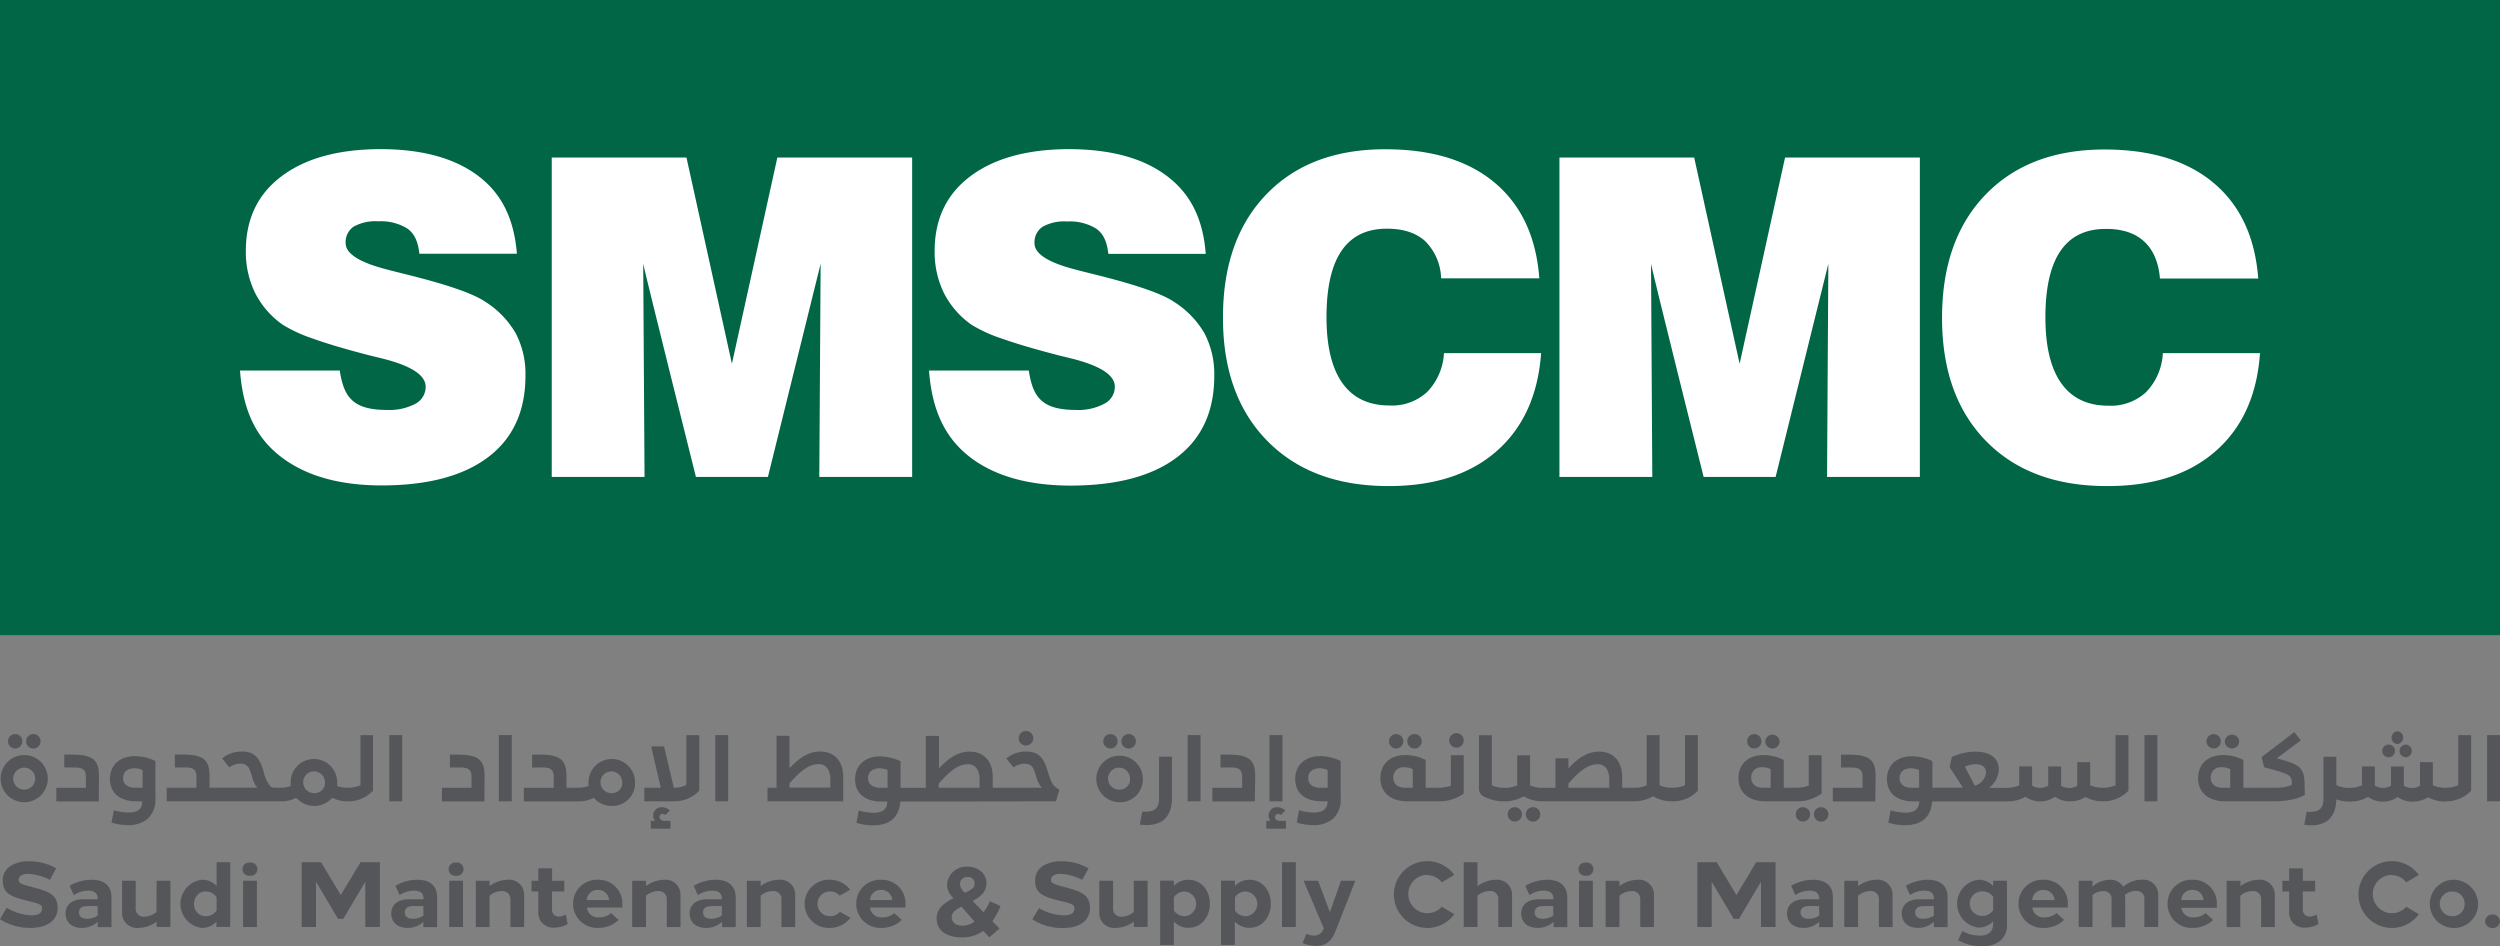 <svg xmlns="http://www.w3.org/2000/svg" viewBox="0 0 470.92 178.23"><rect x="0" y="0" width="470.92" height="178.23" fill="#808080" stroke="none"/><defs><style>.cls-1{fill:#006646;}.cls-2{fill:#fff;}.cls-3{fill:#54565a;}</style></defs><g id="Layer_2" data-name="Layer 2"><g id="Layer_1-2" data-name="Layer 1"><rect class="cls-1" width="470.92" height="119.64"></rect><path class="cls-2" d="M45.21,69.79H64c.52,3.48,1.46,5,2.82,6s3.39,1.43,6.09,1.43a10.43,10.43,0,0,0,5.33-1.16,3.6,3.6,0,0,0,1.94-3.21q0-3.27-8.13-5.31l-2.49-.61Q62.9,65.21,59,63.8a27,27,0,0,1-5.74-2.63,16.24,16.24,0,0,1-5.21-6,17.41,17.41,0,0,1-1.74-7.92q0-9,6.74-14.06t18.55-5.1q11.6,0,18.26,4.88c4.44,3.25,6.94,7.92,7.51,14.82H79c-.3-2.6-1.08-3.92-2.35-4.79a9.48,9.48,0,0,0-5.41-1.31,8.37,8.37,0,0,0-4.62,1,3.51,3.51,0,0,0-1.51,3.11q0,3,7.93,5c.46.14,3,.76,4.53,1.15q10.5,2.66,13.73,4.82a17.3,17.3,0,0,1,5.84,6,16.51,16.51,0,0,1,1.84,8q0,10-7,15.32t-20,5.35q-12,0-19-5.35C48.4,82.6,45.78,77.58,45.21,69.79Z"></path><path class="cls-2" d="M175,69.79h18.79c.52,3.48,1.46,5,2.82,6s3.39,1.43,6.09,1.43A10.41,10.41,0,0,0,208,76.06,3.6,3.6,0,0,0,210,72.85q0-3.27-8.13-5.31l-2.49-.61q-6.66-1.73-10.6-3.13A27.2,27.2,0,0,1,183,61.17a16.33,16.33,0,0,1-5.21-6,17.54,17.54,0,0,1-1.73-7.92q0-9,6.74-14.06t18.54-5.1Q213,28.12,219.6,33c4.44,3.25,7,7.92,7.52,14.82H208.78c-.3-2.6-1.09-3.92-2.35-4.79A9.5,9.5,0,0,0,201,41.72a8.37,8.37,0,0,0-4.62,1,3.49,3.49,0,0,0-1.51,3.11q0,3,7.92,5c.47.14,3,.76,4.54,1.15q10.5,2.66,13.72,4.82a17.22,17.22,0,0,1,5.84,6,16.51,16.51,0,0,1,1.84,8q0,10-7,15.32t-20,5.35q-12,0-19-5.35C178.19,82.6,175.57,77.58,175,69.79Z"></path><path class="cls-2" d="M272,66.52h18.3Q289.43,78.4,281.89,85t-20.47,6.56Q247,91.52,238.67,83t-8.3-23.22q0-14.72,8.21-23.21T261,28.12q13.06,0,20.57,6.31t8.39,18h-18.5a10.29,10.29,0,0,0-3-7q-2.58-2.36-7.24-2.35-5.67,0-8.51,4.15t-2.84,12.52q0,8.21,3,12.42t8.87,4.21a9.77,9.77,0,0,0,7.13-2.58A11.41,11.41,0,0,0,272,66.52Z"></path><path class="cls-2" d="M320.91,89.84S311.64,52.79,311,49.69c0,1.82.24,40.15.24,40.15H293.75V29.67h25.38l8.56,38.85,8.56-38.85h25.39V89.84H344.16l.24-40.15-9.93,40.15Z"></path><path class="cls-2" d="M131.09,89.84s-9.27-37.05-9.93-40.15c0,1.82.25,40.15.25,40.15H103.93V29.67h25.38l8.56,38.85,8.56-38.85h25.39V89.84H154.33l.25-40.15-9.93,40.15Z"></path><path class="cls-2" d="M407.41,66.52h18.3Q424.89,78.4,417.33,85t-20.46,6.56q-14.46,0-22.76-8.48t-8.29-23.22q0-14.72,8.21-23.21t22.39-8.49q13.06,0,20.57,6.31t8.39,18H406.87q-.4-4.62-3-7t-7.23-2.35q-5.67,0-8.51,4.15t-2.84,12.52q0,8.21,3,12.42t8.86,4.21a9.75,9.75,0,0,0,7.13-2.58A11.36,11.36,0,0,0,407.41,66.52Z"></path><path class="cls-3" d="M4.56,151.11a4.44,4.44,0,0,0,0-8.88,4.44,4.44,0,0,0,0,8.88Zm0-6.51a2.07,2.07,0,0,1,0,4.14,2.07,2.07,0,0,1,0-4.14Z"></path><path class="cls-3" d="M2.87,141a1.35,1.35,0,0,0,1.33-1.37,1.33,1.33,0,0,0-1.33-1.35,1.35,1.35,0,0,0-1.37,1.35A1.37,1.37,0,0,0,2.87,141Z"></path><path class="cls-3" d="M6.29,141a1.36,1.36,0,0,0,1.35-1.37,1.36,1.36,0,0,0-2.72,0A1.37,1.37,0,0,0,6.29,141Z"></path><path class="cls-3" d="M18.64,146.14c0-3-1.21-4-5.06-4H12.11v2.43h2c1.43,0,2.07.41,2.07,1.71v2.12H10.61v2.56h8Z"></path><path class="cls-3" d="M24.21,153.06a10.28,10.28,0,0,1-2.75-.44L21,154.94a10,10,0,0,0,3.11.48,5.44,5.44,0,0,0,3.76-1.23,5,5,0,0,0,1.4-3.93v-6.91a8.87,8.87,0,0,0-3.84-.92c-2.92,0-4.72,1.74-4.72,4.31s1.78,4.2,5,4.2h1.09C26.79,152.36,26,153.06,24.21,153.06Zm1.16-4.68c-1.31,0-2.18-.67-2.18-1.83s.89-1.83,2.13-1.83a3.75,3.75,0,0,1,1.54.34v3.32Z"></path><path class="cls-3" d="M67.9,147.92a6,6,0,0,1-2.39.46,4.91,4.91,0,0,1-2-.33,4,4,0,0,0,0-.7,4.38,4.38,0,1,0-8.76,0,4,4,0,0,0,0,.7,4.91,4.91,0,0,1-1.95.33h-.77c-.66,0-1-.09-1.16-.34a6.79,6.79,0,0,1-1.23-2.75c-.77-2.64-1.73-3.73-4.17-3.73a5.83,5.83,0,0,0-3.62,1.3l1.33,1.69a3.82,3.82,0,0,1,2.09-.7,1.68,1.68,0,0,1,1.7,1,9.47,9.47,0,0,1,.5,1.42,4.91,4.91,0,0,0,1,2.1H39.47v-2.24c0-3-1.21-4-5.06-4H32.94v2.43h2c1.43,0,2.06.41,2.06,1.71v2.12h-5.6v2.56H53a5.79,5.79,0,0,0,2.79-.68,4.55,4.55,0,0,0,6.82,0,5.8,5.8,0,0,0,2.85.68h0a6.39,6.39,0,0,0,4.8-2V138.47H67.9Zm-8.69,1.48a2.05,2.05,0,1,1,2-2.05A1.91,1.91,0,0,1,59.21,149.4Z"></path><rect class="cls-3" x="73.33" y="138.47" width="2.43" height="12.47"></rect><path class="cls-3" d="M91.28,146.14c0-3-1.22-4-5.06-4H84.75v2.43h2c1.44,0,2.07.41,2.07,1.71v2.12H83.24v2.56h8Z"></path><rect class="cls-3" x="93.97" y="138.47" width="2.43" height="12.47"></rect><path class="cls-3" d="M119.62,147.35a4.38,4.38,0,1,0-8.76,0,4,4,0,0,0,0,.69,5.67,5.67,0,0,1-2,.34H106.7v-2.24c0-3-1.21-4-5-4h-1.47v2.43h2c1.44,0,2.07.41,2.07,1.71v2.12H98.67v2.56h10.2a6.35,6.35,0,0,0,3-.68,4.34,4.34,0,0,0,3.4,1.54A4.28,4.28,0,0,0,119.62,147.35Zm-4.41,2.05a2.05,2.05,0,1,1,2-2.05A1.91,1.91,0,0,1,115.21,149.4Z"></path><path class="cls-3" d="M131.72,148.94V138.47h-2.43v9.38a4.74,4.74,0,0,1-2.36.53l-1.84-7.78h-2.43l1.8,7.78h-3.1v2.56h5.54A6.42,6.42,0,0,0,131.72,148.94Z"></path><path class="cls-3" d="M124.23,153.92a.57.57,0,0,1,.6-.6.73.73,0,0,1,.52.2l.82-.85a2.16,2.16,0,0,0-1.47-.62,1.56,1.56,0,0,0-1.66,1.58,1.46,1.46,0,0,0,.37,1h-.82v1.46h3.71v-1.46h-1C124.58,154.63,124.23,154.33,124.23,153.92Z"></path><rect class="cls-3" x="134.73" y="138.47" width="2.43" height="12.47"></rect><path class="cls-3" d="M158.84,146.36c0-3.16-1.83-4.8-4.34-4.8-2,0-3.75,1-5.78,3.13V138.6h-2.44v9.78h-1.71v2.56h14.27Zm-2.43,2h-7.69v-.79c2.17-2.51,3.79-3.62,5.38-3.62a1.91,1.91,0,0,1,1.8.84,3.67,3.67,0,0,1,.51,2Z"></path><path class="cls-3" d="M193.38,140.43a1.37,1.37,0,0,0,0-2.73,1.37,1.37,0,1,0,0,2.73Z"></path><path class="cls-3" d="M198.9,150.94l.67-2.2a3.14,3.14,0,0,1-1.69-1.92c-.16-.41-.34-.92-.53-1.55-.74-2.58-1.73-3.71-4.15-3.71a5.82,5.82,0,0,0-3.64,1.3l1.33,1.69a3.88,3.88,0,0,1,2.1-.7c1.42.09,1.66.62,2.2,2.44a5.3,5.3,0,0,0,1.05,2.09H187v-2c0-3.16-1.84-4.8-4.36-4.8-2,0-3.74,1-5.77,3.14v-6.1H174.4v9.78h-4.77v-5a8.87,8.87,0,0,0-3.84-.92c-2.92,0-4.72,1.74-4.72,4.31s1.78,4.2,5,4.2h1.09c-.07,1.42-.82,2.12-2.65,2.12a10.28,10.28,0,0,1-2.75-.44l-.43,2.32a10,10,0,0,0,3.11.48c3,0,4.89-1.35,5.15-4.48Zm-31.71-2.56H165.7c-1.31,0-2.18-.67-2.18-1.83s.88-1.83,2.13-1.83a3.79,3.79,0,0,1,1.54.34Zm17.33,0h-7.69v-.77c2.17-2.53,3.81-3.64,5.4-3.64a1.92,1.92,0,0,1,1.77.82,3.63,3.63,0,0,1,.52,2Z"></path><path class="cls-3" d="M212.61,141a1.36,1.36,0,0,0,1.35-1.37,1.36,1.36,0,0,0-2.72,0A1.37,1.37,0,0,0,212.61,141Z"></path><path class="cls-3" d="M215.27,146.67a4.38,4.38,0,1,0-4.39,4.44A4.27,4.27,0,0,0,215.27,146.67Zm-4.41,2.07a2.07,2.07,0,1,1,2-2.07A1.92,1.92,0,0,1,210.86,148.74Z"></path><path class="cls-3" d="M209.19,141a1.36,1.36,0,0,0,1.33-1.37,1.35,1.35,0,1,0-2.7,0A1.37,1.37,0,0,0,209.19,141Z"></path><path class="cls-3" d="M214.71,155.33a12.27,12.27,0,0,0,1.23.09c3,0,4.82-1.57,4.82-5.13v-7.76h-2.43v7.8c0,1.76-.65,2.56-2.48,2.56a6.06,6.06,0,0,1-.68,0Z"></path><rect class="cls-3" x="223.71" y="138.47" width="2.43" height="12.47"></rect><path class="cls-3" d="M236.44,146.14c0-3-1.21-4-5.06-4h-1.47v2.43h2c1.43,0,2.07.41,2.07,1.71v2.12h-5.61v2.56h8Z"></path><rect class="cls-3" x="239.14" y="138.47" width="2.43" height="12.47"></rect><path class="cls-3" d="M242.22,154.63h-1.05c-.68,0-1-.3-1-.71a.57.57,0,0,1,.6-.6.73.73,0,0,1,.51.2l.82-.85a2.12,2.12,0,0,0-1.47-.62,1.56,1.56,0,0,0-1.66,1.58,1.42,1.42,0,0,0,.38,1h-.82v1.46h3.71Z"></path><path class="cls-3" d="M249,150.94h1.09c-.06,1.42-.82,2.12-2.65,2.12a10.28,10.28,0,0,1-2.75-.44l-.42,2.32a9.91,9.91,0,0,0,3.11.48,5.46,5.46,0,0,0,3.76-1.23,5,5,0,0,0,1.4-3.93v-6.91a8.91,8.91,0,0,0-3.85-.92c-2.92,0-4.71,1.74-4.71,4.31S245.75,150.94,249,150.94Zm-.44-6.22a3.71,3.71,0,0,1,1.53.34v3.32h-1.48c-1.32,0-2.19-.67-2.19-1.83S247.31,144.72,248.56,144.72Z"></path><path class="cls-3" d="M263,141a1.36,1.36,0,0,0,1.34-1.37,1.35,1.35,0,1,0-2.7,0A1.36,1.36,0,0,0,263,141Z"></path><path class="cls-3" d="M266.46,141a1.36,1.36,0,0,0,1.35-1.37,1.36,1.36,0,0,0-2.72,0A1.37,1.37,0,0,0,266.46,141Z"></path><path class="cls-3" d="M274.47,138.11a1.37,1.37,0,1,0,0,2.73,1.37,1.37,0,0,0,0-2.73Z"></path><path class="cls-3" d="M273.3,148a7.18,7.18,0,0,1-2.4.38h-2.35v-5.23a8.44,8.44,0,0,0-3.81-.92c-2.93,0-4.72,1.72-4.72,4.37s1.93,4.34,5.06,4.34h5.84a7.7,7.7,0,0,0,4.8-1.47v-7.21H273.3Zm-7.18.38h-1.47c-1.35,0-2.2-.67-2.2-1.9a1.88,1.88,0,0,1,2.1-1.95,3.43,3.43,0,0,1,1.57.35Z"></path><path class="cls-3" d="M286.69,153.4a1.35,1.35,0,1,0-2.7,0,1.35,1.35,0,1,0,2.7,0Z"></path><path class="cls-3" d="M288.78,152.05a1.35,1.35,0,0,0-1.37,1.35,1.36,1.36,0,1,0,2.72,0A1.34,1.34,0,0,0,288.78,152.05Z"></path><path class="cls-3" d="M314.92,150.94h.1a6.38,6.38,0,0,0,4.8-2V138.47H317.4v9.45a6,6,0,0,1-2.4.46,5.53,5.53,0,0,1-2.39-.46v-9.45h-2.43v9.45a5.5,5.5,0,0,1-2.39.46h-2.22v-2c0-3.16-1.84-4.8-4.35-4.8-2,0-3.75,1-5.78,3.14v-1.87H293v5.55h-2.39a5.53,5.53,0,0,1-2.39-.46v-5.66H285.8v5.66a5.53,5.53,0,0,1-2.39.46,5.88,5.88,0,0,1-2.39-.46v-9.45h-2.43v9.87a1.62,1.62,0,0,0,1,1.71,8,8,0,0,0,3.65.88h.42A7.14,7.14,0,0,0,287,150a7.1,7.1,0,0,0,3.39.94H308a7.13,7.13,0,0,0,3.39-.94,7,7,0,0,0,3.39.94Zm-11.79-2.56h-7.69v-.77c2.17-2.53,3.79-3.64,5.42-3.64a1.89,1.89,0,0,1,1.76.82,3.64,3.64,0,0,1,.51,2Z"></path><path class="cls-3" d="M333.88,141a1.36,1.36,0,0,0,1.35-1.37,1.36,1.36,0,0,0-2.71,0A1.36,1.36,0,0,0,333.88,141Z"></path><path class="cls-3" d="M330.47,141a1.36,1.36,0,0,0,1.33-1.37,1.35,1.35,0,1,0-2.7,0A1.37,1.37,0,0,0,330.47,141Z"></path><path class="cls-3" d="M338.26,153.4a1.35,1.35,0,1,0,2.7,0,1.35,1.35,0,1,0-2.7,0Z"></path><path class="cls-3" d="M341.68,153.4a1.36,1.36,0,1,0,1.36-1.35A1.34,1.34,0,0,0,341.68,153.4Z"></path><path class="cls-3" d="M338.33,150.94h0a7.68,7.68,0,0,0,4.8-1.47v-7.21h-2.42V148a7.16,7.16,0,0,1-2.39.38H336v-5.23a8.41,8.41,0,0,0-3.81-.92c-2.92,0-4.72,1.72-4.72,4.37s1.93,4.34,5.06,4.34Zm-4.79-2.56h-1.47c-1.35,0-2.2-.67-2.2-1.9a1.88,1.88,0,0,1,2.1-1.95,3.43,3.43,0,0,1,1.57.35Z"></path><path class="cls-3" d="M353.31,146.14c0-3-1.21-4-5.06-4h-1.47v2.43h2c1.43,0,2.07.41,2.07,1.71v2.12h-5.61v2.56h8Z"></path><path class="cls-3" d="M396,150.94h.13a6.39,6.39,0,0,0,4.8-2V138.47h-2.43v9.45a6,6,0,0,1-2.39.46,5.56,5.56,0,0,1-2.39-.46v-4.36h-2.43V148a2.8,2.8,0,0,1-1.52.43,3.13,3.13,0,0,1-1.52-.41v-3.64h-2.43V148a3,3,0,0,1-1.52.41,2.9,2.9,0,0,1-1.52-.43v-3.62h-2.42v3.59a6.62,6.62,0,0,1-2.4.46h-3.29a4.47,4.47,0,0,0,1.83-3.5c0-2.19-1.75-3.32-4.36-3.32a10.46,10.46,0,0,0-4.48,1l-.41,1.92,2.5,3.86H364v-5a8.87,8.87,0,0,0-3.84-.92c-2.92,0-4.72,1.74-4.72,4.31s1.78,4.2,5,4.2h1.09c-.07,1.42-.82,2.12-2.65,2.12a10.28,10.28,0,0,1-2.75-.44l-.43,2.32a10,10,0,0,0,3.11.48c3,0,4.89-1.35,5.15-4.48h14.16a6.82,6.82,0,0,0,3.42-.88,4.85,4.85,0,0,0,5.57,0,4.68,4.68,0,0,0,2.72.87,5.48,5.48,0,0,0,3-.82,6.75,6.75,0,0,0,3.1.81Zm-34.49-2.56H360c-1.31,0-2.18-.67-2.18-1.83s.88-1.83,2.13-1.83a3.79,3.79,0,0,1,1.54.34ZM372,148l-1.89-3.59a5.2,5.2,0,0,1,2-.46c1.23,0,2,.58,2,1.56A2.91,2.91,0,0,1,372,148Z"></path><rect class="cls-3" x="403.95" y="138.47" width="2.43" height="12.47"></rect><path class="cls-3" d="M417,141a1.36,1.36,0,0,0,1.33-1.37,1.35,1.35,0,1,0-2.7,0A1.37,1.37,0,0,0,417,141Z"></path><path class="cls-3" d="M420.44,141a1.36,1.36,0,0,0,1.35-1.37,1.36,1.36,0,0,0-2.71,0A1.36,1.36,0,0,0,420.44,141Z"></path><path class="cls-3" d="M434.1,147.25c-.11-2.61-1.11-3.21-4.21-4.13l-1-.28,4.51-3.38-1.23-1.56L426,142.62l.51,1.91,2.19.6c2.55.74,2.91,1,3,2.19v.53a7.38,7.38,0,0,1-2.85.53h-6.27v-5.23a8.44,8.44,0,0,0-3.81-.92c-2.92,0-4.72,1.72-4.72,4.37s1.93,4.34,5.06,4.34h9.48a14.67,14.67,0,0,0,3-.31,8.5,8.5,0,0,0,2.57-.88Zm-14,1.13h-1.47c-1.35,0-2.2-.67-2.2-1.9a1.88,1.88,0,0,1,2.1-1.95,3.43,3.43,0,0,1,1.57.35Z"></path><path class="cls-3" d="M452,141.46a1.21,1.21,0,0,0,1.22,1.19,1.2,1.2,0,0,0,0-2.39A1.18,1.18,0,0,0,452,141.46Z"></path><path class="cls-3" d="M451.59,140.16a1.21,1.21,0,0,0,0-2.41,1.21,1.21,0,0,0,0,2.41Z"></path><path class="cls-3" d="M450.05,142.65a1.2,1.2,0,0,0,0-2.39,1.2,1.2,0,1,0,0,2.39Z"></path><path class="cls-3" d="M460.55,150.94h.13a6.36,6.36,0,0,0,4.8-2V138.47h-2.42v9.45a6,6,0,0,1-2.39.46,5.64,5.64,0,0,1-2.4-.46v-4.36h-2.42V148a2.82,2.82,0,0,1-1.52.43,3.1,3.1,0,0,1-1.52-.41v-3.64h-2.43V148a3.07,3.07,0,0,1-1.52.41,2.9,2.9,0,0,1-1.52-.43v-3.62h-2.43v3.59a6.56,6.56,0,0,1-2.39.46,5.29,5.29,0,0,1-2.43-.51v-5.34h-2.42v7.8c0,1.76-.65,2.56-2.48,2.56a6.06,6.06,0,0,1-.68,0l-.47,2.46c.48,0,.89.09,1.23.09,2.93,0,4.74-1.5,4.82-4.9a7.08,7.08,0,0,0,2.41.42h.23a6.73,6.73,0,0,0,3.34-.88,4.74,4.74,0,0,0,2.82.89,4.68,4.68,0,0,0,2.75-.87,4.7,4.7,0,0,0,2.72.87,5.46,5.46,0,0,0,3-.82,6.78,6.78,0,0,0,3.1.81Z"></path><rect class="cls-3" x="468.49" y="138.47" width="2.43" height="12.47"></rect><path class="cls-3" d="M6.68,167.26l-1.22-.33c-1.68-.46-1.94-.66-1.94-1.17,0-.77.7-1.15,1.76-1.15a9.85,9.85,0,0,1,4.12,1.13l1.19-2.18a10.27,10.27,0,0,0-5.08-1.32,6.31,6.31,0,0,0-3.61.94A3.15,3.15,0,0,0,.52,166c.06,2.14,1.35,2.86,4.19,3.56l1.29.33c1.59.38,1.92.63,1.92,1.24,0,.9-.75,1.29-2,1.29A9.83,9.83,0,0,1,1.26,171L0,173.14a10.43,10.43,0,0,0,5.7,1.65c3.19,0,5.17-1.39,5.17-3.85C10.78,168.69,9.45,168,6.68,167.26Z"></path><path class="cls-3" d="M17.26,165.72a8.29,8.29,0,0,0-4.15,1.14l.79,1.74a5,5,0,0,1,2.68-.83c1.19,0,1.82.5,1.82,1.46v.16H15.64c-2,0-3.29,1-3.29,2.67s1.2,2.73,3.1,2.73a4.32,4.32,0,0,0,2.95-1.15v1H21V169C21,166.89,19.64,165.72,17.26,165.72Zm1.14,6.75a3.65,3.65,0,0,1-2,.6c-1,0-1.52-.44-1.52-1.21s.56-1.18,1.55-1.18H18.4Z"></path><path class="cls-3" d="M29.47,171.79a3.77,3.77,0,0,1-2.27.89A1.5,1.5,0,0,1,25.56,171V165.9H23v5.89a2.81,2.81,0,0,0,3.08,3,5.87,5.87,0,0,0,3.42-1.18v1h2.6V165.9h-2.6Z"></path><path class="cls-3" d="M40.8,166.89A3.64,3.64,0,0,0,38,165.72a4.57,4.57,0,0,0,0,9.07,3.65,3.65,0,0,0,2.77-1.18v1h2.6V162.41H40.8Zm0,4.62a2.41,2.41,0,0,1-2.07,1.07,2.19,2.19,0,0,1-2.18-2.32,2.37,2.37,0,0,1,.63-1.66,2,2,0,0,1,1.55-.68A2.41,2.41,0,0,1,40.8,169Z"></path><rect class="cls-3" x="45.79" y="165.9" width="2.6" height="8.72"></rect><path class="cls-3" d="M47.08,162.48a1.25,1.25,0,1,0,0,2.48,1.25,1.25,0,1,0,0-2.48Z"></path><polygon class="cls-3" points="64.19 168.6 60.47 162.41 56.83 162.41 56.83 174.62 59.53 174.62 59.53 166.09 63.68 173.09 64.66 173.09 68.81 166.09 68.81 174.62 71.56 174.62 71.56 162.41 67.92 162.41 64.19 168.6"></polygon><path class="cls-3" d="M78.64,165.72a8.26,8.26,0,0,0-4.15,1.14l.78,1.74a5,5,0,0,1,2.69-.83c1.19,0,1.81.5,1.81,1.46v.16H77c-2,0-3.3,1-3.3,2.67s1.21,2.73,3.11,2.73a4.3,4.3,0,0,0,2.94-1.15v1h2.59V169C82.36,166.89,81,165.72,78.64,165.72Zm1.13,6.75a3.6,3.6,0,0,1-2,.6c-1,0-1.51-.44-1.51-1.21s.55-1.18,1.55-1.18h1.93Z"></path><path class="cls-3" d="M85.91,162.48a1.25,1.25,0,1,0,0,2.48,1.25,1.25,0,1,0,0-2.48Z"></path><rect class="cls-3" x="84.62" y="165.9" width="2.6" height="8.72"></rect><path class="cls-3" d="M95.64,165.72a5.93,5.93,0,0,0-3.42,1.19v-1H89.63v8.72h2.59v-5.9a3.61,3.61,0,0,1,2.29-.88,1.49,1.49,0,0,1,1.64,1.63v5.15h2.58v-5.91A2.81,2.81,0,0,0,95.64,165.72Z"></path><path class="cls-3" d="M105.3,172.65a1.24,1.24,0,0,1-1.32-1.33v-3.4h2.32v-2H104v-2.35H101.4v2.35h-1.28v2h1.28v3.82a2.8,2.8,0,0,0,3,3,5.29,5.29,0,0,0,2.53-.68l-.35-1.79A2.69,2.69,0,0,1,105.3,172.65Z"></path><path class="cls-3" d="M112.59,165.72a4.48,4.48,0,0,0-4.64,4.52,4.54,4.54,0,0,0,4.71,4.55,5.55,5.55,0,0,0,3.87-1.5L115.12,172a3.4,3.4,0,0,1-2.3.8,2.09,2.09,0,0,1-2.27-1.85h6.68v-.71A4.44,4.44,0,0,0,112.59,165.72Zm-2.06,3.82a2,2,0,0,1,2.1-1.9,2,2,0,0,1,2.09,1.9Z"></path><path class="cls-3" d="M125.09,165.72a5.9,5.9,0,0,0-3.41,1.19v-1h-2.6v8.72h2.6v-5.9a3.61,3.61,0,0,1,2.28-.88,1.49,1.49,0,0,1,1.64,1.63v5.15h2.58v-5.91A2.81,2.81,0,0,0,125.09,165.72Z"></path><path class="cls-3" d="M134.82,165.72a8.29,8.29,0,0,0-4.15,1.14l.79,1.74a5,5,0,0,1,2.68-.83c1.19,0,1.82.5,1.82,1.46v.16H133.2c-2,0-3.29,1-3.29,2.67s1.2,2.73,3.1,2.73a4.32,4.32,0,0,0,3-1.15v1h2.58V169C138.54,166.89,137.2,165.72,134.82,165.72Zm1.14,6.75a3.65,3.65,0,0,1-2,.6c-1,0-1.52-.44-1.52-1.21s.56-1.18,1.55-1.18H136Z"></path><path class="cls-3" d="M146.7,165.72a5.93,5.93,0,0,0-3.42,1.19v-1h-2.6v8.72h2.6v-5.9a3.61,3.61,0,0,1,2.29-.88,1.49,1.49,0,0,1,1.63,1.63v5.15h2.59v-5.91A2.81,2.81,0,0,0,146.7,165.72Z"></path><path class="cls-3" d="M156.32,172.58a2.33,2.33,0,0,1,0-4.66,2.36,2.36,0,0,1,1.84.79l2-1.1a4.77,4.77,0,0,0-3.84-1.89,4.54,4.54,0,1,0,0,9.07,4.91,4.91,0,0,0,3.89-1.93l-2-1.1A2.32,2.32,0,0,1,156.32,172.58Z"></path><path class="cls-3" d="M165.93,165.72a4.48,4.48,0,0,0-4.64,4.52,4.54,4.54,0,0,0,4.71,4.55,5.55,5.55,0,0,0,3.87-1.5L168.46,172a3.4,3.4,0,0,1-2.3.8,2.09,2.09,0,0,1-2.27-1.85h6.68v-.71A4.44,4.44,0,0,0,165.93,165.72Zm-2.06,3.82a2,2,0,0,1,2.1-1.9,2,2,0,0,1,2.09,1.9Z"></path><path class="cls-3" d="M201.14,167.26l-1.22-.33c-1.67-.46-1.94-.66-1.94-1.17,0-.77.7-1.15,1.77-1.15a9.85,9.85,0,0,1,4.11,1.13l1.19-2.18a10.27,10.27,0,0,0-5.08-1.32,6.31,6.31,0,0,0-3.61.94A3.14,3.14,0,0,0,195,166c0,2.14,1.34,2.86,4.18,3.56l1.29.33c1.59.38,1.92.63,1.92,1.24,0,.9-.75,1.29-2,1.29a9.83,9.83,0,0,1-4.67-1.35l-1.26,2.1a10.45,10.45,0,0,0,5.7,1.65c3.2,0,5.17-1.39,5.17-3.85C205.24,168.69,203.91,168,201.14,167.26Z"></path><path class="cls-3" d="M213.57,171.79a3.72,3.72,0,0,1-2.26.89,1.5,1.5,0,0,1-1.64-1.65V165.9h-2.6v5.89a2.82,2.82,0,0,0,3.09,3,5.84,5.84,0,0,0,3.41-1.18v1h2.6V165.9h-2.6Z"></path><path class="cls-3" d="M223.9,165.72a3.68,3.68,0,0,0-2.78,1.17v-1h-2.59V178h2.59v-4.41a3.68,3.68,0,0,0,2.78,1.18c2.28,0,4-1.93,4-4.53S226.18,165.72,223.9,165.72Zm-.7,6.86a2.45,2.45,0,0,1-2.08-1.07V169a2.45,2.45,0,0,1,2.08-1.07,2.34,2.34,0,0,1,0,4.66Z"></path><path class="cls-3" d="M235.41,165.72a3.68,3.68,0,0,0-2.78,1.17v-1H230V178h2.6v-4.41a3.68,3.68,0,0,0,2.78,1.18c2.28,0,4-1.93,4-4.53S237.69,165.72,235.41,165.72Zm-.7,6.86a2.45,2.45,0,0,1-2.08-1.07V169a2.45,2.45,0,0,1,2.08-1.07,2.34,2.34,0,0,1,0,4.66Z"></path><rect class="cls-3" x="241.49" y="162.41" width="2.6" height="12.21"></rect><path class="cls-3" d="M250.51,171.83l-2.22-5.93h-2.74l3.82,9-.12.21a1.81,1.81,0,0,1-1.66,1.13,4.09,4.09,0,0,1-1.51-.33l-.72,1.74a7.28,7.28,0,0,0,2.6.54c1.69,0,2.88-.88,3.59-2.75l3.75-9.54h-2.7Z"></path><path class="cls-3" d="M268.8,164.83a3.63,3.63,0,0,1,2.79,1.38l2.35-1.41a6.29,6.29,0,1,0,0,7.41l-2.35-1.41a3.61,3.61,0,1,1-2.79-6Z"></path><path class="cls-3" d="M281.73,165.72a5.93,5.93,0,0,0-3.41,1.19v-4.5h-2.6v12.21h2.6v-5.9a3.61,3.61,0,0,1,2.28-.88,1.49,1.49,0,0,1,1.64,1.63v5.15h2.58v-5.91A2.81,2.81,0,0,0,281.73,165.72Z"></path><path class="cls-3" d="M291.46,165.72a8.29,8.29,0,0,0-4.15,1.14l.79,1.74a5,5,0,0,1,2.68-.83c1.19,0,1.82.5,1.82,1.46v.16h-2.76c-2,0-3.29,1-3.29,2.67s1.2,2.73,3.1,2.73a4.32,4.32,0,0,0,3-1.15v1h2.58V169C295.18,166.89,293.84,165.72,291.46,165.72Zm1.14,6.75a3.65,3.65,0,0,1-2,.6c-1,0-1.52-.44-1.52-1.21s.56-1.18,1.55-1.18h1.94Z"></path><rect class="cls-3" x="297.44" y="165.9" width="2.6" height="8.72"></rect><path class="cls-3" d="M298.74,162.48a1.25,1.25,0,1,0,0,2.48,1.25,1.25,0,1,0,0-2.48Z"></path><path class="cls-3" d="M308.47,165.72a5.93,5.93,0,0,0-3.42,1.19v-1h-2.6v8.72h2.6v-5.9a3.61,3.61,0,0,1,2.28-.88,1.49,1.49,0,0,1,1.64,1.63v5.15h2.58v-5.91A2.8,2.8,0,0,0,308.47,165.72Z"></path><polygon class="cls-3" points="327.09 168.6 323.37 162.41 319.73 162.41 319.73 174.62 322.43 174.62 322.43 166.09 326.58 173.09 327.56 173.09 331.71 166.09 331.71 174.62 334.46 174.62 334.46 162.41 330.82 162.41 327.09 168.6"></polygon><path class="cls-3" d="M341.54,165.72a8.26,8.26,0,0,0-4.15,1.14l.79,1.74a5,5,0,0,1,2.68-.83c1.19,0,1.82.5,1.82,1.46v.16h-2.76c-2,0-3.3,1-3.3,2.67s1.21,2.73,3.11,2.73a4.34,4.34,0,0,0,2.95-1.15v1h2.58V169C345.26,166.89,343.91,165.72,341.54,165.72Zm1.14,6.75a3.65,3.65,0,0,1-2,.6c-1,0-1.51-.44-1.51-1.21s.56-1.18,1.55-1.18h1.94Z"></path><path class="cls-3" d="M353.42,165.72a5.93,5.93,0,0,0-3.42,1.19v-1h-2.6v8.72H350v-5.9a3.61,3.61,0,0,1,2.28-.88,1.49,1.49,0,0,1,1.64,1.63v5.15h2.58v-5.91A2.8,2.8,0,0,0,353.42,165.72Z"></path><path class="cls-3" d="M363.15,165.72a8.23,8.23,0,0,0-4.15,1.14l.78,1.74a5,5,0,0,1,2.69-.83c1.18,0,1.81.5,1.81,1.46v.16h-2.76c-2,0-3.29,1-3.29,2.67s1.2,2.73,3.1,2.73a4.32,4.32,0,0,0,2.95-1.15v1h2.58V169C366.86,166.89,365.52,165.72,363.15,165.72Zm1.13,6.75a3.65,3.65,0,0,1-2,.6c-1,0-1.52-.44-1.52-1.21s.56-1.18,1.55-1.18h1.94Z"></path><path class="cls-3" d="M375.44,166.89a3.67,3.67,0,0,0-2.77-1.17,4.53,4.53,0,0,0,0,9,3.64,3.64,0,0,0,2.77-1.17v.51c0,1.48-1,2.18-2.41,2.18a6.82,6.82,0,0,1-3.4-.87l-.78,1.74a9,9,0,0,0,4.62,1.12,5.09,5.09,0,0,0,3.3-1,3.78,3.78,0,0,0,1.27-3.14V165.9h-2.6Zm0,4.59a2.46,2.46,0,0,1-2.08,1.06,2.32,2.32,0,0,1,0-4.64,2.45,2.45,0,0,1,2.08,1Z"></path><path class="cls-3" d="M403.46,165.72a5.12,5.12,0,0,0-3.51,1.33,2.76,2.76,0,0,0-2.56-1.33,4.87,4.87,0,0,0-3.23,1.3V165.9h-2.6v8.72h2.6v-6a3.17,3.17,0,0,1,2.08-.77,1.46,1.46,0,0,1,1.51,1.65v5.15h2.58V169.7a7.59,7.59,0,0,0-.08-1.13,3.38,3.38,0,0,1,2.18-.75,1.45,1.45,0,0,1,1.5,1.65v5.15h2.61v-5.91A2.81,2.81,0,0,0,403.46,165.72Z"></path><path class="cls-3" d="M412.94,165.72a4.48,4.48,0,0,0-4.64,4.52,4.53,4.53,0,0,0,4.71,4.55,5.55,5.55,0,0,0,3.87-1.5L415.47,172a3.4,3.4,0,0,1-2.3.8A2.09,2.09,0,0,1,410.9,171h6.68v-.71A4.44,4.44,0,0,0,412.94,165.72Zm-2.06,3.82a2,2,0,0,1,2.1-1.9,2,2,0,0,1,2.09,1.9Z"></path><path class="cls-3" d="M384.87,165.72a4.48,4.48,0,0,0-4.64,4.52,4.54,4.54,0,0,0,4.71,4.55,5.55,5.55,0,0,0,3.87-1.5L387.4,172a3.4,3.4,0,0,1-2.3.8,2.09,2.09,0,0,1-2.27-1.85h6.68v-.71A4.44,4.44,0,0,0,384.87,165.72Zm-2.06,3.82a2,2,0,0,1,2.1-1.9,2,2,0,0,1,2.09,1.9Z"></path><path class="cls-3" d="M425.44,165.72a5.9,5.9,0,0,0-3.41,1.19v-1h-2.6v8.72H422v-5.9a3.61,3.61,0,0,1,2.28-.88,1.49,1.49,0,0,1,1.64,1.63v5.15h2.58v-5.91A2.81,2.81,0,0,0,425.44,165.72Z"></path><path class="cls-3" d="M435.1,172.65a1.24,1.24,0,0,1-1.32-1.33v-3.4h2.32v-2h-2.32v-2.35H431.2v2.35h-1.28v2h1.28v3.82a2.8,2.8,0,0,0,3,3,5.29,5.29,0,0,0,2.53-.68l-.35-1.79A2.69,2.69,0,0,1,435.1,172.65Z"></path><path class="cls-3" d="M450.48,164.83a3.62,3.62,0,0,1,2.79,1.38l2.36-1.41a6.29,6.29,0,1,0,0,7.41l-2.36-1.41a3.61,3.61,0,1,1-2.79-6Z"></path><path class="cls-3" d="M461.9,165.72a4.55,4.55,0,1,0,4.9,4.54A4.66,4.66,0,0,0,461.9,165.72Zm0,6.86a2.33,2.33,0,1,1,0-4.66,2.29,2.29,0,0,1,2.36,2.34A2.26,2.26,0,0,1,461.88,172.58Z"></path><path class="cls-3" d="M469.5,172.26a1.35,1.35,0,0,0-1.39,1.28,1.41,1.41,0,0,0,2.81,0A1.36,1.36,0,0,0,469.5,172.26Z"></path><path class="cls-3" d="M188.27,174.9l-1.92,1.67-1.13-1.24a6.47,6.47,0,0,1-4,1.24c-3,0-4.79-1.33-4.79-3.55,0-1.57.89-2.66,3.18-3.85l-.09-.09a3.4,3.4,0,0,1-1.13-2.4,3.61,3.61,0,0,1,3.88-3.42c2,0,3.55,1.31,3.55,3.07,0,1.49-.83,2.42-2.6,3.38l2.05,2.14a11.59,11.59,0,0,0,1.2-2.09l2,.91a14.44,14.44,0,0,1-1.54,2.87Zm-7.17-4.12c-1.4.74-1.83,1.24-1.83,2,0,1,.8,1.59,2,1.59a3.92,3.92,0,0,0,2.3-.77Zm.46-2.79.19.2c1.55-.74,1.83-1.09,1.83-1.81a1.16,1.16,0,0,0-1.31-1.16,1.33,1.33,0,0,0-1.46,1.25A2.56,2.56,0,0,0,181.56,168Z"></path></g></g></svg>